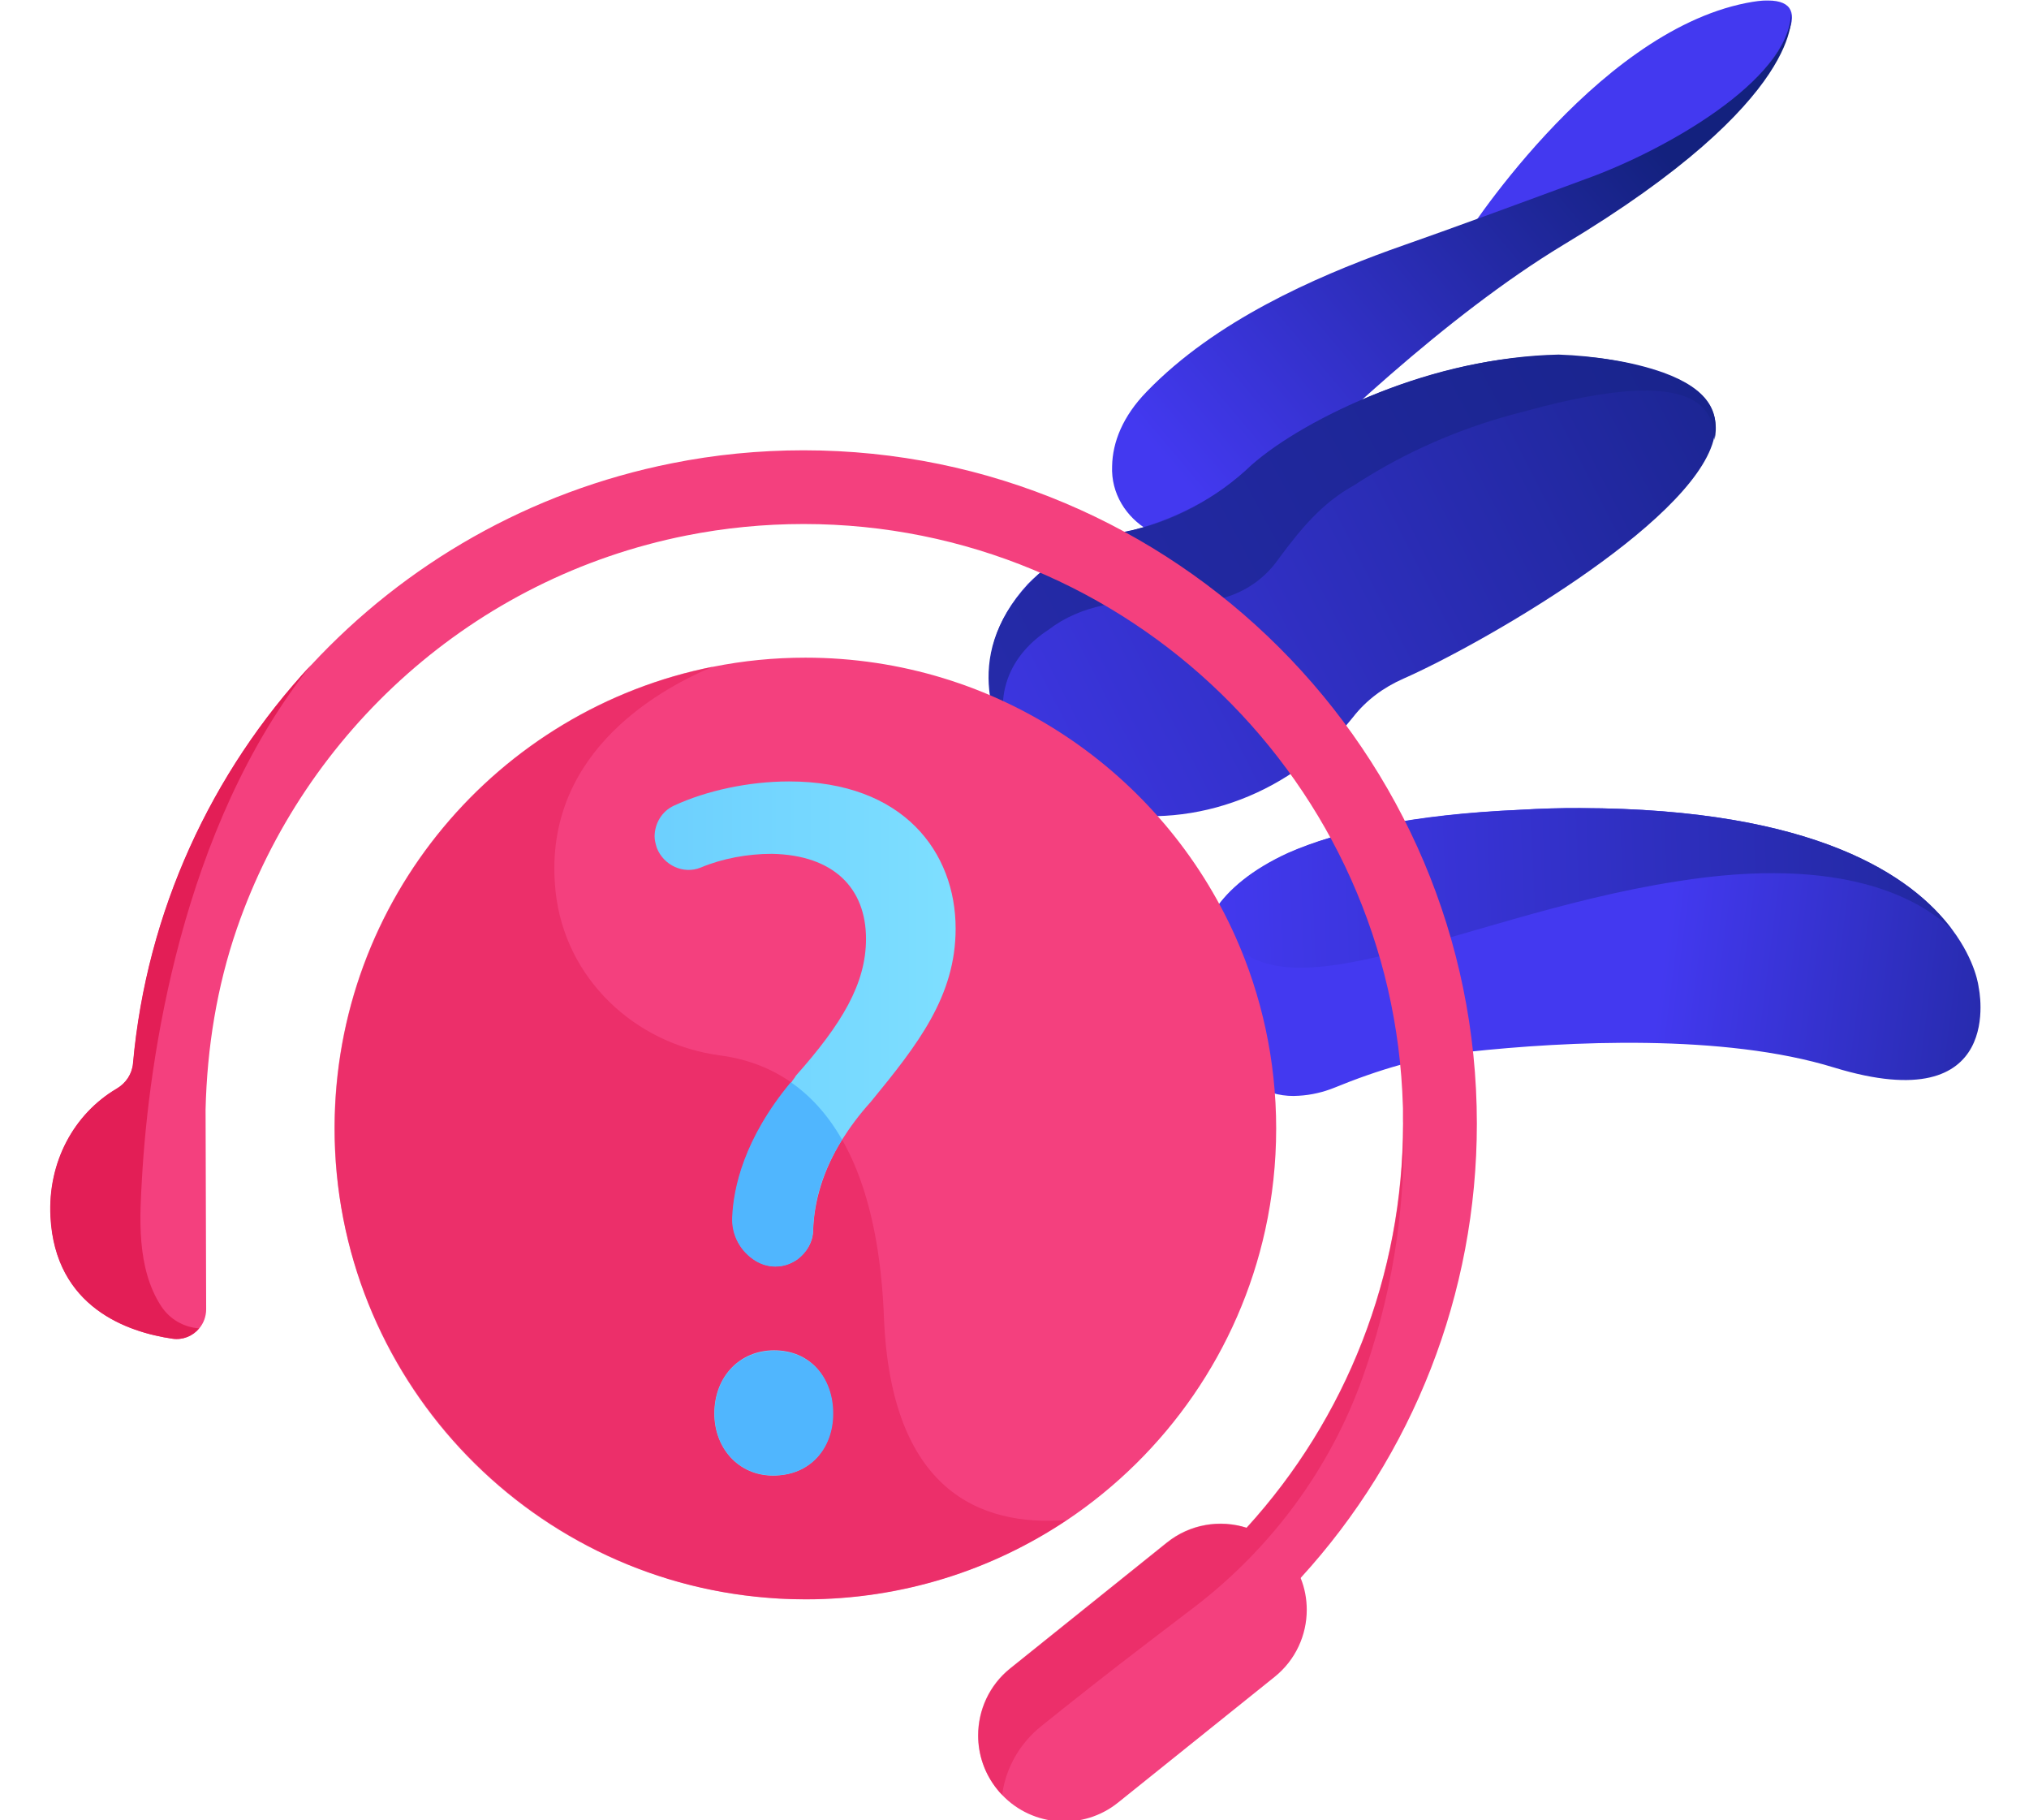 <svg xmlns="http://www.w3.org/2000/svg" xmlns:xlink="http://www.w3.org/1999/xlink" xmlns:serif="http://www.serif.com/" width="100%" height="100%" viewBox="0 0 320 287" xml:space="preserve" style="fill-rule:evenodd;clip-rule:evenodd;stroke-linejoin:round;stroke-miterlimit:2;"> <g id="Layer-1" serif:id="Layer 1" transform="matrix(0.759,0,0,0.759,-100.229,-168.783)"> <g transform="matrix(-39.489,45.959,45.959,39.489,538.165,172.284)"> <path d="M1.1,0.004C1.523,-0.328 2.36,-0.202 2.36,-0.202L2.379,-0.207C2.379,-0.207 2.282,-0.178 2.119,0.005C1.957,0.188 0.82,0.317 1.045,0.055C1.058,0.039 1.076,0.023 1.1,0.004Z" style="fill:url(#_Linear1);fill-rule:nonzero;"></path> </g> <g transform="matrix(-92.497,77.486,77.486,92.497,491.104,269.776)"> <path d="M0.133,-0.222C0.239,-0.26 0.346,-0.298 0.471,-0.345C0.598,-0.391 0.778,-0.445 0.948,-0.427C1.007,-0.421 1.049,-0.398 1.076,-0.367C1.108,-0.332 1.114,-0.284 1.099,-0.242C1.312,-0.167 1.638,0.012 1.978,0.444L1.958,0.46C1.62,0.03 1.297,-0.147 1.088,-0.219C1.076,-0.199 1.058,-0.182 1.035,-0.17C1.012,-0.158 0.985,-0.154 0.959,-0.157C0.949,-0.159 0.939,-0.16 0.929,-0.161C0.762,-0.177 0.469,-0.196 0.236,-0.16C-0.25,-0.083 -0.321,-0.214 -0.321,-0.214C-0.244,-0.127 0,-0.173 0.133,-0.222Z" style="fill:url(#_Linear2);fill-rule:nonzero;"></path> </g> <g transform="matrix(-115.352,-14.332,-14.332,115.352,588.536,468.977)"> <path d="M1.283,-0.52C1.475,-0.488 1.602,-0.442 1.685,-0.392C1.746,-0.354 1.783,-0.314 1.803,-0.275C1.844,-0.195 1.815,-0.119 1.793,-0.079C1.904,-0.006 2.096,0.175 2.313,0.626C2.301,0.626 2.288,0.626 2.276,0.625C2.065,0.192 1.879,0.018 1.774,-0.05C1.773,-0.049 1.772,-0.048 1.772,-0.048C1.721,0.03 1.663,0.046 1.613,0.036C1.591,0.032 1.57,0.024 1.552,0.014C1.479,-0.027 1.403,-0.061 1.323,-0.079C1.149,-0.12 0.873,-0.168 0.67,-0.132C0.35,-0.076 0.431,-0.306 0.431,-0.306C0.431,-0.306 0.441,-0.351 0.491,-0.403C0.572,-0.487 0.758,-0.588 1.178,-0.536C1.212,-0.532 1.247,-0.527 1.283,-0.52Z" style="fill:url(#_Linear3);fill-rule:nonzero;"></path> </g> <g transform="matrix(-221.373,10.422,10.422,221.373,603.61,412.787)"> <path d="M0.697,-0.133C0.799,-0.133 0.869,-0.121 0.916,-0.103C0.951,-0.089 0.974,-0.071 0.987,-0.053C0.957,0.07 0.767,-0.036 0.554,-0.059C0.395,-0.077 0.326,-0.031 0.298,-0.002C0.332,-0.053 0.419,-0.121 0.641,-0.132C0.659,-0.133 0.677,-0.133 0.697,-0.133Z" style="fill:url(#_Linear4);fill-rule:nonzero;"></path> </g> <g transform="matrix(-214.375,108.955,108.955,214.375,533.237,294.997)"> <path d="M0.567,-0.176C0.608,-0.165 0.652,-0.165 0.693,-0.175L0.693,-0.175C0.724,-0.184 0.757,-0.183 0.787,-0.173C0.868,-0.143 0.869,-0.068 0.867,-0.043C0.966,-0.027 1.124,0.025 1.295,0.188L1.284,0.199C1.115,0.038 0.96,-0.013 0.863,-0.028C0.855,-0.004 0.838,0.016 0.818,0.032C0.753,0.083 0.664,0.091 0.589,0.057C0.572,0.049 0.554,0.046 0.535,0.047C0.464,0.051 0.254,0.041 0.203,-0.015C0.186,-0.034 0.187,-0.057 0.215,-0.087C0.236,-0.109 0.262,-0.127 0.289,-0.141C0.385,-0.19 0.507,-0.192 0.567,-0.176Z" style="fill:url(#_Linear5);fill-rule:nonzero;"></path> </g> <g transform="matrix(-557.485,308.254,308.254,557.485,549.695,253.658)"> <path d="M0.266,-0.03C0.281,-0.026 0.298,-0.026 0.313,-0.031L0.313,-0.031C0.325,-0.035 0.337,-0.035 0.349,-0.031C0.38,-0.021 0.381,0.007 0.38,0.016C0.378,-0.006 0.364,-0.014 0.35,-0.015C0.337,-0.017 0.324,-0.012 0.313,-0.005C0.295,0.008 0.281,0.005 0.273,0.001C0.262,-0.004 0.252,-0.008 0.24,-0.008C0.226,-0.009 0.205,-0.009 0.179,-0.002C0.121,0.012 0.126,0.028 0.13,0.036C0.124,0.029 0.124,0.02 0.134,0.009C0.142,0 0.151,-0.007 0.161,-0.013C0.197,-0.032 0.243,-0.035 0.266,-0.03Z" style="fill:url(#_Linear6);fill-rule:nonzero;"></path> </g> <g transform="matrix(1.239,0,0,1.239,397.231,456.821)"> <path d="M0,-0.001C0,5.833 -0.63,11.506 -1.829,16.98C-6.266,37.2 -18.452,54.527 -35.112,65.676C-47.656,74.055 -62.734,78.949 -78.95,78.949C-79.728,78.949 -80.495,78.937 -81.273,78.912C-82.657,78.875 -84.042,78.801 -85.413,78.677C-125.988,75.402 -157.899,41.427 -157.899,-0.001C-157.899,-38.313 -130.61,-70.25 -94.398,-77.43C-89.405,-78.431 -84.239,-78.95 -78.95,-78.95C-46.779,-78.95 -19.107,-59.719 -6.81,-32.122C-2.435,-22.309 0,-11.433 0,-0.001" style="fill:rgb(244,64,126);fill-rule:nonzero;"></path> </g> <g transform="matrix(1.239,0,0,1.239,142.486,222.482)"> <g opacity="0.5"> <g transform="matrix(1,0,0,1,170.462,125.633)"> <path d="M0,129.152C-13.439,138.129 -29.787,143.106 -47.325,142.35C-89.447,140.535 -123.013,105.201 -122.786,63.041C-122.58,24.921 -95.361,-6.801 -59.286,-13.954C-69.236,-9.776 -88.149,1.235 -85.696,23.838C-84.126,38.302 -72.48,49.351 -58.056,51.256C-46.326,52.804 -31.972,61.639 -30.638,95.128C-29.488,124.245 -14.497,130.276 0,129.152" style="fill:rgb(227,30,86);fill-rule:nonzero;"></path> </g> </g> </g> <g transform="matrix(-238.753,0,0,238.753,403.684,456.819)"> <path d="M0.551,-0.281C0.562,-0.276 0.568,-0.265 0.568,-0.254C0.568,-0.251 0.567,-0.247 0.566,-0.244C0.56,-0.229 0.543,-0.221 0.528,-0.227C0.509,-0.235 0.487,-0.239 0.466,-0.239C0.412,-0.238 0.384,-0.209 0.384,-0.165C0.384,-0.126 0.405,-0.091 0.445,-0.046C0.446,-0.044 0.448,-0.042 0.449,-0.04C0.49,0.009 0.499,0.052 0.5,0.077C0.501,0.093 0.493,0.107 0.48,0.115C0.475,0.118 0.469,0.12 0.463,0.12C0.456,0.12 0.45,0.118 0.444,0.114C0.436,0.108 0.43,0.099 0.43,0.088C0.429,0.062 0.421,0.036 0.405,0.01C0.398,-0.001 0.39,-0.012 0.38,-0.023C0.339,-0.073 0.306,-0.115 0.306,-0.174C0.306,-0.24 0.351,-0.302 0.451,-0.302C0.486,-0.302 0.523,-0.294 0.551,-0.281ZM0.516,0.248C0.516,0.278 0.495,0.302 0.465,0.302C0.432,0.302 0.413,0.278 0.413,0.248C0.413,0.216 0.433,0.193 0.464,0.193C0.494,0.193 0.516,0.216 0.516,0.248Z" style="fill:url(#_Linear7);fill-rule:nonzero;"></path> </g> <g transform="matrix(0,-1.239,-1.239,0,292.975,503.615)"> <path d="M-10.03,-9.856C-15.876,-9.856 -20.386,-6.012 -20.386,0.167C-20.386,6.013 -15.876,10.03 -10.03,10.03C-3.838,10.03 0.5,5.84 0.5,0.006C0.5,-5.852 -3.838,-9.856 -10.03,-9.856" style="fill:rgb(80,182,254);fill-rule:nonzero;"></path> </g> <g transform="matrix(1.239,0,0,1.239,284.191,457.388)"> <path d="M0,14.471C0.198,9.466 2.002,1.21 9.838,-8.22C12.977,-6.045 15.943,-2.942 18.427,1.408C15.239,6.537 13.731,11.394 13.558,16.585C13.496,18.55 12.507,20.379 10.901,21.516C9.813,22.295 8.528,22.691 7.243,22.691C6.093,22.691 4.944,22.368 3.93,21.751C1.409,20.206 -0.124,17.438 0,14.471" style="fill:rgb(80,182,254);fill-rule:nonzero;"></path> </g> <g transform="matrix(1.239,0,0,1.239,403.587,583.933)"> <path d="M0,-21.899C0,-17.672 -1.854,-13.483 -5.4,-10.64L-31.651,10.432C-37.51,15.141 -45.951,14.51 -51.055,9.184C-51.364,8.874 -51.648,8.553 -51.92,8.207C-54.058,5.55 -55.097,2.362 -55.097,-0.802C-55.097,-5.029 -53.255,-9.219 -49.708,-12.061L-23.458,-33.133C-19.552,-36.273 -14.521,-37.04 -10.072,-35.63C-8.28,-35.074 -6.575,-34.147 -5.092,-32.886C-4.399,-32.305 -3.757,-31.651 -3.176,-30.921C-2.249,-29.772 -1.532,-28.524 -1.025,-27.226C-0.333,-25.508 0,-23.704 0,-21.899" style="fill:rgb(244,64,126);fill-rule:nonzero;"></path> </g> <g transform="matrix(1.239,0,0,1.239,438.933,432.285)"> <path d="M0,18.997C0,47.546 -10.728,74.575 -29.55,95.153C-35.618,101.803 -42.54,107.772 -50.214,112.913L-54.936,105.856L-57.086,102.643C-50.214,98.046 -44.035,92.694 -38.597,86.749C-21.888,68.434 -12.358,44.394 -12.358,18.997C-12.358,18.132 -12.371,17.267 -12.396,16.401C-12.396,16.29 -12.396,16.191 -12.408,16.093C-13.94,-38.016 -58.445,-81.556 -112.912,-81.556C-119.561,-81.556 -126.173,-80.901 -132.575,-79.628C-168.293,-72.534 -196.533,-46.766 -207.953,-13.73C-211.314,-3.979 -212.958,6.279 -213.206,16.6L-213.107,50.092C-213.107,51.328 -213.539,52.453 -214.269,53.318C-215.319,54.591 -216.987,55.308 -218.755,55.048C-226.208,53.961 -238.418,49.845 -239.197,34.594C-239.667,25.448 -235.279,17.365 -228.086,13.114C-226.541,12.212 -225.515,10.667 -225.354,8.887C-223.068,-16.572 -212.217,-39.931 -195.483,-57.926C-195.483,-57.926 -195.483,-57.938 -195.47,-57.938C-179.762,-74.845 -158.863,-86.994 -134.998,-91.74C-127.805,-93.186 -120.376,-93.916 -112.912,-93.916C-50.647,-93.916 0,-43.268 0,18.997" style="fill:rgb(244,64,126);fill-rule:nonzero;"></path> </g> <g transform="matrix(1.239,0,0,1.239,142.486,222.482)"> <g opacity="0.5"> <g transform="matrix(1,0,0,1,220.129,255.769)"> <path d="M0,-24.954C-5.44,-9.635 -15.319,3.708 -28.226,13.593C-30.673,15.467 -33.265,17.445 -35.834,19.397C-42.438,24.413 -49.367,29.915 -53.923,33.571C-57.432,36.387 -59.798,40.401 -60.445,44.854C-60.459,44.951 -60.47,45.034 -60.478,45.104C-60.787,44.794 -61.071,44.473 -61.343,44.127C-63.481,41.47 -64.52,38.281 -64.52,35.117C-64.52,30.891 -62.678,26.7 -59.131,23.859L-32.88,2.786C-28.975,-0.353 -23.944,-1.12 -19.495,0.289C-2.786,-18.026 6.743,-42.065 6.743,-67.463C6.743,-68.328 6.73,-69.193 6.706,-70.058C7.594,-52.341 4.268,-36.968 0,-24.954" style="fill:rgb(227,30,86);fill-rule:nonzero;"></path> </g> </g> </g> <g transform="matrix(1.239,0,0,1.239,165.571,367.542)"> <path d="M0,101.876C1.415,104.027 3.765,105.386 6.333,105.565C5.283,106.838 3.614,107.555 1.847,107.295C-5.606,106.208 -17.816,102.092 -18.595,86.841C-19.065,77.695 -14.677,69.612 -7.484,65.361C-5.939,64.459 -4.914,62.914 -4.753,61.134C-2.466,35.675 8.385,12.316 25.119,-5.679C3.377,21.624 -2.123,60.517 -3.246,80.475C-3.588,86.564 -4.26,95.396 0,101.876" style="fill:rgb(227,30,86);fill-rule:nonzero;"></path> </g> </g> <defs> <linearGradient id="_Linear1" x1="0" y1="0" x2="1" y2="0" gradientUnits="userSpaceOnUse" gradientTransform="matrix(1,5.55112e-17,5.55112e-17,-1,0,-0.011)"><stop offset="0" style="stop-color:rgb(19,33,126);stop-opacity:1"></stop><stop offset="1" style="stop-color:rgb(67,57,240);stop-opacity:1"></stop></linearGradient> <linearGradient id="_Linear2" x1="0" y1="0" x2="1" y2="0" gradientUnits="userSpaceOnUse" gradientTransform="matrix(1,0,0,-1,0,0.015)"><stop offset="0" style="stop-color:rgb(19,33,126);stop-opacity:1"></stop><stop offset="1" style="stop-color:rgb(67,57,240);stop-opacity:1"></stop></linearGradient> <linearGradient id="_Linear3" x1="0" y1="0" x2="1" y2="0" gradientUnits="userSpaceOnUse" gradientTransform="matrix(1,1.38778e-17,1.38778e-17,-1,0,0.038)"><stop offset="0" style="stop-color:rgb(19,33,126);stop-opacity:1"></stop><stop offset="1" style="stop-color:rgb(67,57,240);stop-opacity:1"></stop></linearGradient> <linearGradient id="_Linear4" x1="0" y1="0" x2="1" y2="0" gradientUnits="userSpaceOnUse" gradientTransform="matrix(1,-6.93889e-18,-6.93889e-18,-1,0,-0.064)"><stop offset="0" style="stop-color:rgb(19,33,126);stop-opacity:1"></stop><stop offset="1" style="stop-color:rgb(67,57,240);stop-opacity:1"></stop></linearGradient> <linearGradient id="_Linear5" x1="0" y1="0" x2="1" y2="0" gradientUnits="userSpaceOnUse" gradientTransform="matrix(1,-5.55112e-17,-5.55112e-17,-1,0,0.007)"><stop offset="0" style="stop-color:rgb(19,33,126);stop-opacity:1"></stop><stop offset="1" style="stop-color:rgb(67,57,240);stop-opacity:1"></stop></linearGradient> <linearGradient id="_Linear6" x1="0" y1="0" x2="1" y2="0" gradientUnits="userSpaceOnUse" gradientTransform="matrix(1,0,0,-1,0,0.001)"><stop offset="0" style="stop-color:rgb(19,33,126);stop-opacity:1"></stop><stop offset="1" style="stop-color:rgb(67,57,240);stop-opacity:1"></stop></linearGradient> <linearGradient id="_Linear7" x1="0" y1="0" x2="1" y2="0" gradientUnits="userSpaceOnUse" gradientTransform="matrix(1,0,0,-1,0,6.98909e-06)"><stop offset="0" style="stop-color:rgb(146,241,255);stop-opacity:1"></stop><stop offset="1" style="stop-color:rgb(80,182,254);stop-opacity:1"></stop></linearGradient> </defs> </svg>